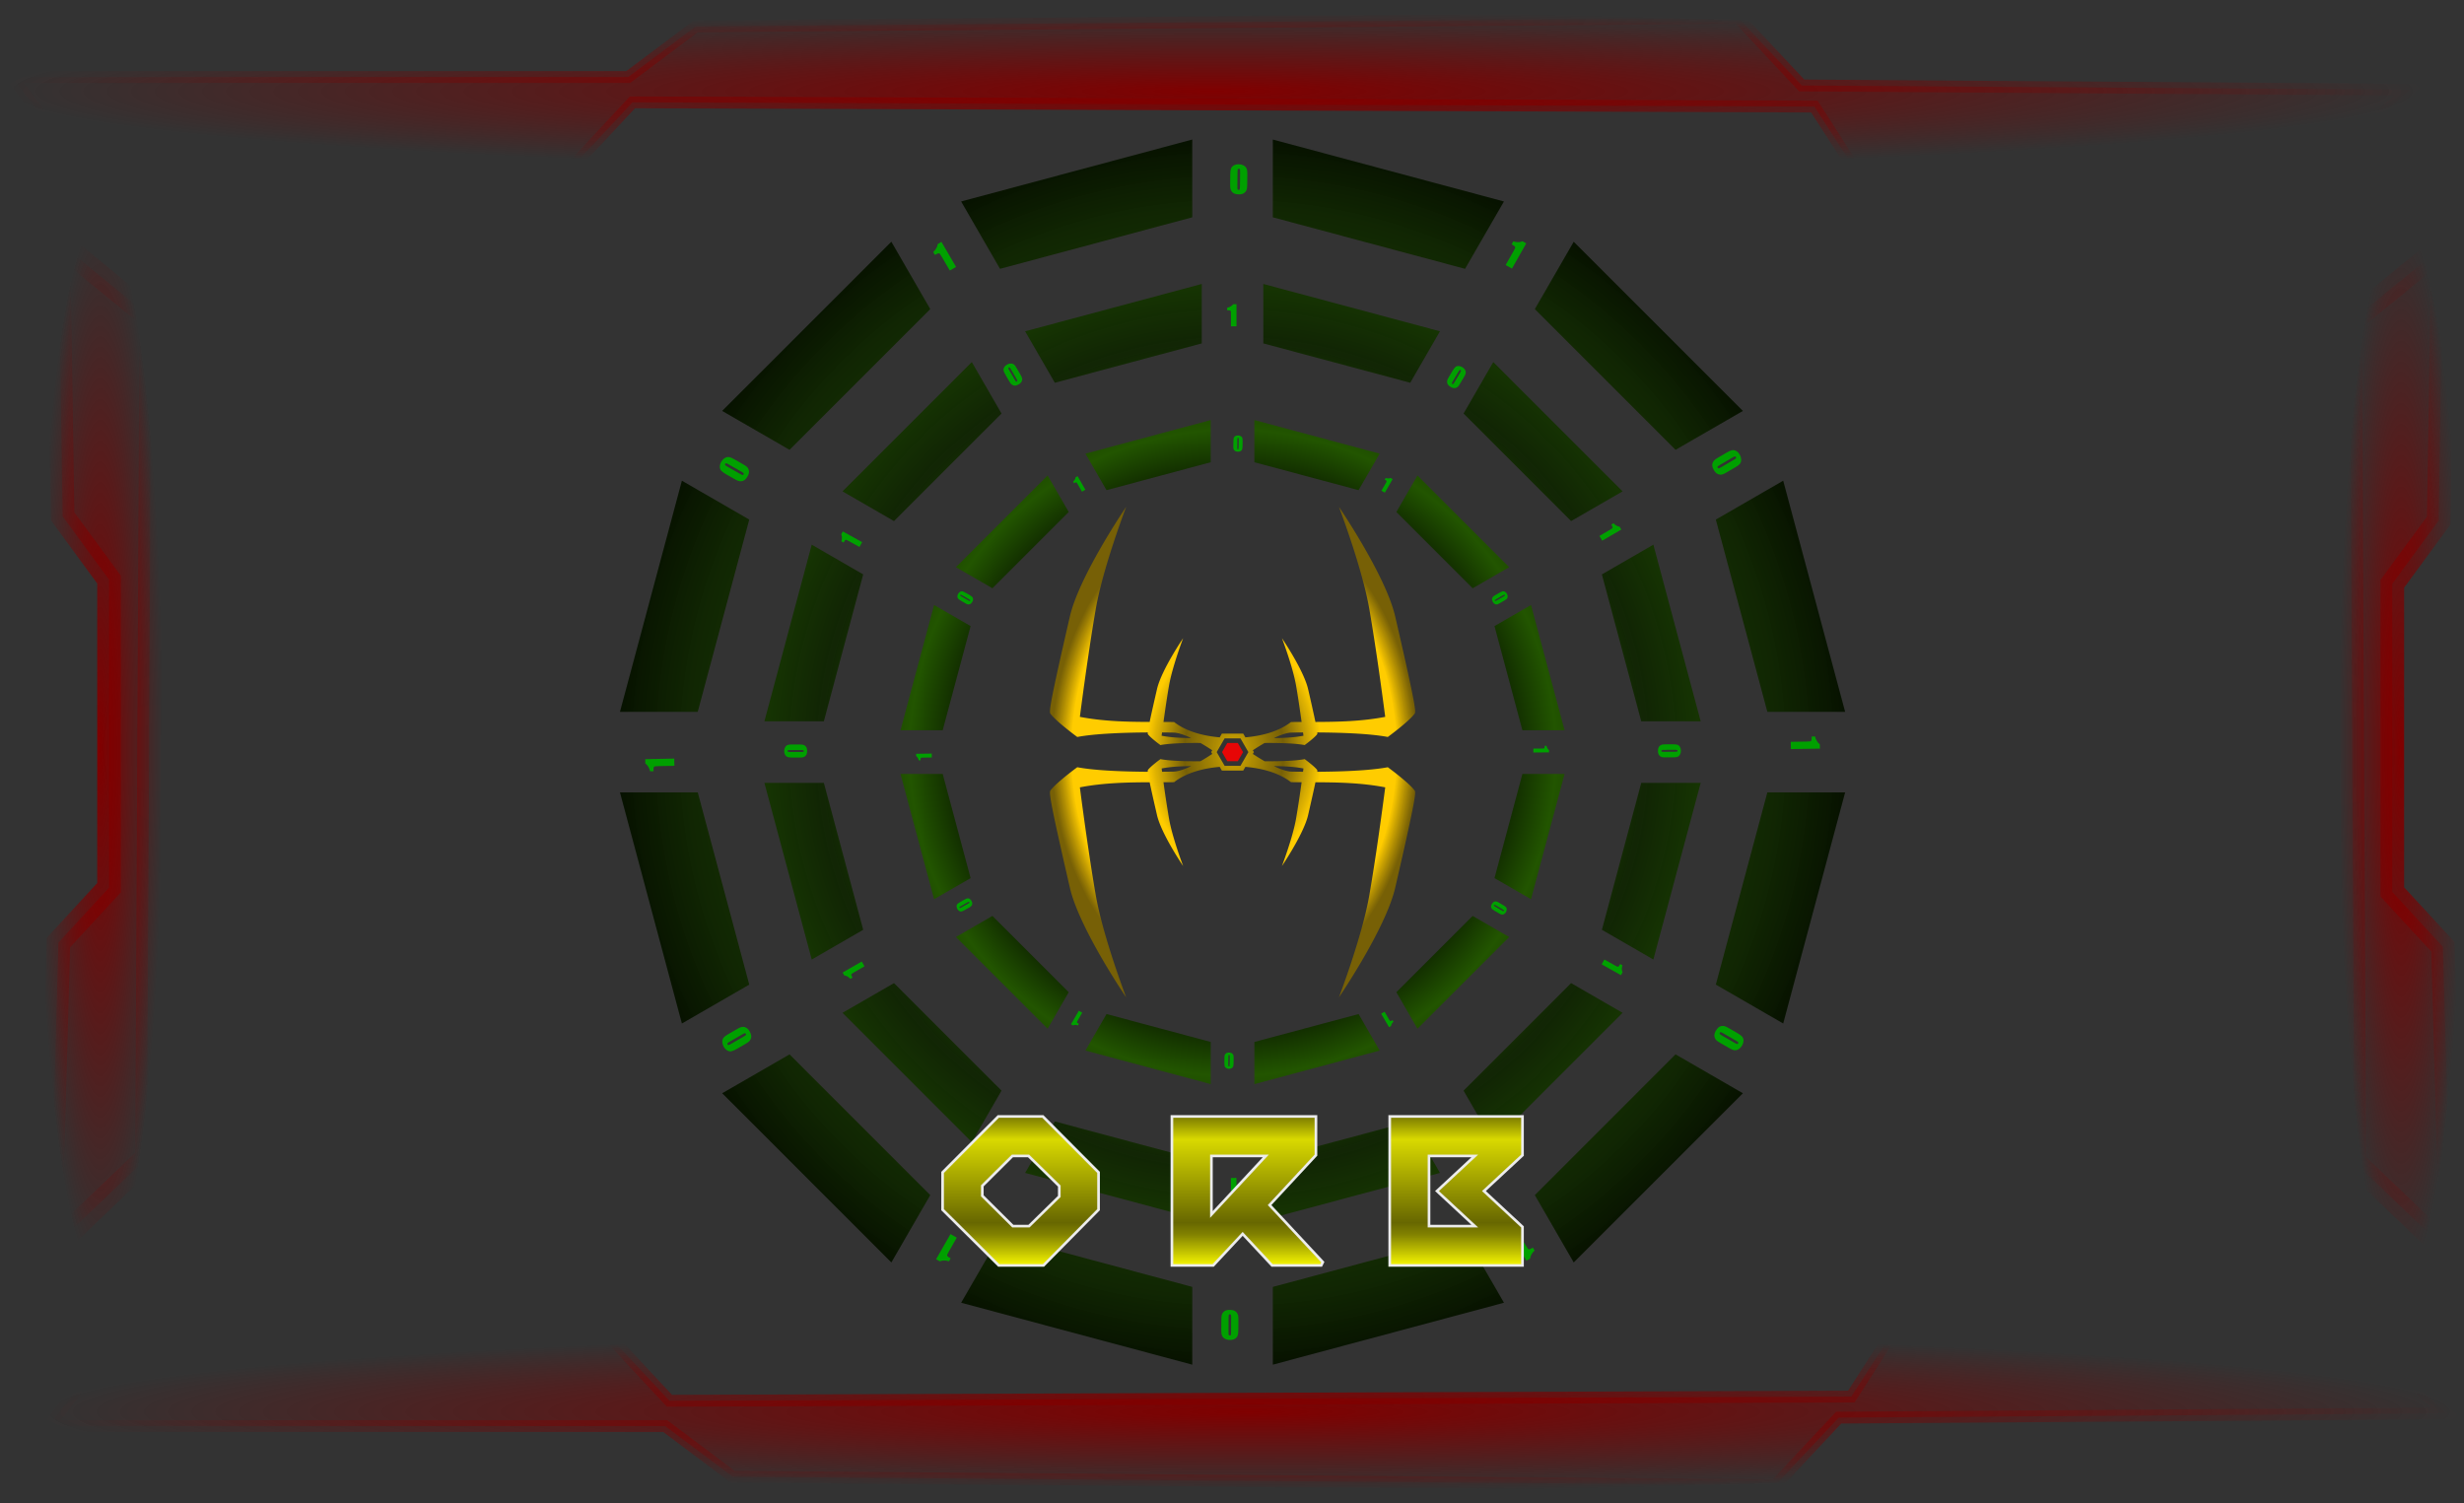<svg xmlns="http://www.w3.org/2000/svg" xmlns:xlink="http://www.w3.org/1999/xlink" id="svg1102" viewBox="0 0 256.957 156.756" height="100%" width="100%">
  <rect x="0" y="0" width="256.957" height="156.756" fill="#333333" stroke="none"/>
  <defs id="defs1096">
    <radialGradient gradientUnits="userSpaceOnUse" gradientTransform="matrix(1 0 0 8.449 -281.63 -2304.404)" r="6.557" fy="273.896" fx="-74.223" cy="273.896" cx="-74.223" id="radialGradient1128" xlink:href="#linearGradient1126"/>
    <linearGradient id="linearGradient1126">
      <stop id="stop1122" offset="0" stop-color="maroon"/>
      <stop id="stop1124" offset="1" stop-color="maroon" stop-opacity="0"/>
    </linearGradient>
    <radialGradient gradientUnits="userSpaceOnUse" gradientTransform="matrix(1 0 0 8.449 -281.63 -2304.404)" r="6.557" fy="273.896" fx="-74.223" cy="273.896" cx="-74.223" id="radialGradient1120" xlink:href="#linearGradient1126"/>
    <radialGradient gradientUnits="userSpaceOnUse" gradientTransform="matrix(1 0 0 8.449 -281.63 -2307.684)" r="6.557" fy="274.336" fx="165.728" cy="274.336" cx="165.728" id="radialGradient1136" xlink:href="#linearGradient1126"/>
    <radialGradient gradientUnits="userSpaceOnUse" gradientTransform="matrix(1 0 0 8.449 -281.63 -2307.684)" r="6.557" fy="274.336" fx="165.728" cy="274.336" cx="165.728" id="radialGradient1144" xlink:href="#linearGradient1126"/>
    <radialGradient gradientUnits="userSpaceOnUse" gradientTransform="matrix(1 0 0 .066 -281.63 56.356)" r="126.441" fy="343.081" fx="45.623" cy="343.081" cx="45.623" id="radialGradient1160" xlink:href="#linearGradient1126"/>
    <radialGradient gradientUnits="userSpaceOnUse" gradientTransform="matrix(1 0 0 .066 -281.63 56.356)" r="126.441" fy="343.081" fx="45.623" cy="343.081" cx="45.623" id="radialGradient1152" xlink:href="#linearGradient1126"/>
    <radialGradient r="126.441" fy="343.081" fx="45.623" cy="343.081" cx="45.623" gradientTransform="matrix(1 0 0 -.066 -285.485 -36.088)" gradientUnits="userSpaceOnUse" id="radialGradient3424" xlink:href="#linearGradient1126"/>
    <radialGradient r="126.441" fy="343.081" fx="45.623" cy="343.081" cx="45.623" gradientTransform="matrix(1 0 0 -.066 -285.485 -36.088)" gradientUnits="userSpaceOnUse" id="radialGradient3426" xlink:href="#linearGradient1126"/>
    <radialGradient r="445.537" fy="490.586" fx="110.361" cy="490.586" cx="110.361" gradientTransform="matrix(.212 0 0 .212 -544.93 -623.841)" gradientUnits="userSpaceOnUse" id="radialGradient1660" xlink:href="#linearGradient1995"/>
    <linearGradient id="linearGradient1995">
      <stop offset="0" id="stop1981" stop-color="#782121"/>
      <stop id="stop1983" offset=".459" stop-color="#112b00"/>
      <stop id="stop1985" offset=".527" stop-color="#250"/>
      <stop id="stop1987" offset=".672" stop-color="#0e2400" stop-opacity=".909"/>
      <stop id="stop1989" offset=".763" stop-color="#143400" stop-opacity=".949"/>
      <stop id="stop1991" offset=".898" stop-color="#0e2400" stop-opacity=".949"/>
      <stop offset="1" id="stop1993" stop-color="#071200"/>
    </linearGradient>
    <radialGradient r="35.132" fy="129.801" fx="-482.889" cy="129.801" cx="-482.889" gradientTransform="matrix(.8 0 0 1.076 -135.014 -659.542)" gradientUnits="userSpaceOnUse" id="radialGradient1662" xlink:href="#linearGradient1597"/>
    <linearGradient id="linearGradient1597">
      <stop id="stop1593" offset="0" stop-color="#d4aa00"/>
      <stop offset=".273" id="stop1605" stop-color="#806600" stop-opacity=".882"/>
      <stop offset=".481" id="stop1603" stop-color="#fc0"/>
      <stop offset=".89" id="stop1601" stop-color="#fc0"/>
      <stop id="stop1595" offset="1" stop-color="#806600" stop-opacity=".884"/>
    </linearGradient>
    <linearGradient y2="-1662.153" x2="-1991.783" y1="-1754.076" x1="-1991.783" gradientTransform="scale(.265)" gradientUnits="userSpaceOnUse" id="linearGradient2689" xlink:href="#linearGradient1857"/>
    <linearGradient id="linearGradient1857">
      <stop id="stop1853" offset="0" stop-color="#5f5f00"/>
      <stop offset=".188" id="stop1865" stop-color="#d9d900"/>
      <stop offset=".714" id="stop1861" stop-color="#676700"/>
      <stop id="stop1863" offset=".789" stop-color="#828200"/>
      <stop id="stop1855" offset="1" stop-color="#ff0"/>
    </linearGradient>
    <linearGradient y2="-1662.153" x2="-1991.783" y1="-1754.076" x1="-1991.783" gradientTransform="scale(.265)" gradientUnits="userSpaceOnUse" id="linearGradient1067" xlink:href="#linearGradient1857"/>
  </defs>
  <g transform="translate(170.345 -41.447)" id="layer1">
    <g id="PROJECT_ORB_GAME_LIST_BLOCK">
      <path id="rect1962" fill="none" stroke-width="1.152" stroke-linecap="round" stroke-linejoin="round" d="M-168.812 41.447H85.079v156.756h-253.891z"/>
      <g id="g1991" transform="translate(-.289 -.282)">
        <g transform="translate(196.247 109.973)" id="g3448">
          <path d="M-360.216-43.017l9.685 7.924-.44 87.6-10.125 9.685.88-32.135 5.282-5.723V-7.8l-4.842-6.603z" id="path67113" fill="url(#radialGradient1128)" stroke="url(#radialGradient1120)" stroke-width="2.465"/>
          <path id="path67115" d="M-111.54-42.577l-9.684 7.924.44 87.6 10.125 9.685-.88-32.135-5.283-5.722V-7.36l4.842-6.603z" fill="url(#radialGradient1136)" stroke="url(#radialGradient1144)" stroke-width="2.465"/>
          <path d="M-354.16 71.234l-7.043 9.245h64.27l7.043 5.282 108.73.88 6.604-7.043 63.389-.44-8.364-7.483-49.743-.44-3.962 6.162-123.257.44-6.163-6.603z" id="path67748" fill="url(#radialGradient1160)" stroke="url(#radialGradient1152)" stroke-width="1.233"/>
          <path id="path3422" d="M-358.015-50.967l-7.043-9.244h64.27l7.043-5.283 108.73-.88 6.603 7.043 63.39.44-8.364 7.484-49.743.44-3.962-6.163-123.257-.44-6.163 6.603z" fill="url(#radialGradient3424)" stroke="url(#radialGradient3426)" stroke-width="1.233"/>
        </g>
        <g transform="matrix(.677 0 0 .677 311.573 472.162)" id="g2859">
          <path d="M-527.761-614.3l-35.603 9.54 5.99 10.375 29.613-7.934zm12.409 0v11.98l29.613 7.935 5.99-10.375zm-58.759 15.744l-26.063 26.063 10.376 5.991 21.678-21.678zm105.109 0l-5.99 10.376 21.677 21.678 10.376-5.99zm-57.296 6.506l-27.208 7.29 4.578 7.93 22.63-6.064zm9.483 0v9.156l22.63 6.063 4.578-7.929zm-44.904 12.032l-19.917 19.917 7.929 4.578 16.566-16.566zm80.325 0l-4.578 7.929 16.566 16.566 7.93-4.578zm-43.526 8.934l-19.297 5.171 3.247 5.624 16.05-4.301zm6.726 0v6.494l16.05 4.3 3.248-5.623zm-31.848 8.534l-14.126 14.127 5.624 3.246 11.75-11.75zm56.97 0l-3.246 5.624 11.75 11.75 5.623-3.247zm-113.306.804l-9.54 35.603h11.98l7.935-29.612zm169.644 0l-10.376 5.99 7.935 29.613h11.98zm-149.644 9.858l-7.29 27.208h9.156l6.063-22.63zm129.643 0l-7.93 4.578 6.064 22.63h9.156zm-110.796 9.29l-5.171 19.297h6.494l4.3-16.05zm91.949 0l-5.624 3.246 4.301 16.05h6.494zm-97.12 26.023l5.17 19.297 5.625-3.247-4.3-16.05zm95.797 0l-4.3 16.05 5.623 3.247 5.17-19.297zm-116.763 1.378l7.29 27.209 7.929-4.579-6.063-22.63zm135.067 0l-6.063 22.63 7.929 4.579 7.29-27.209zm-157.318 1.463l9.54 35.603 10.376-5.99-7.934-29.613zm176.744 0l-7.935 29.613 10.376 5.99 9.54-35.603zm-119.37 19.034l-5.623 3.247 14.126 14.126 3.247-5.624zm73.976 0l-11.75 11.75 3.247 5.623 14.127-14.126zm-89.138 10.346l-7.93 4.578 19.918 19.918 4.578-7.93zm104.3 0l-16.565 16.566 4.578 7.93 19.917-19.918zm-71.563 4.767l-3.247 5.623 19.297 5.171v-6.494zm38.827 0l-16.05 4.3v6.494l19.297-5.17zm-87.655 6.212l-10.376 5.99 26.063 26.064 5.99-10.375zm136.483 0l-21.678 21.679 5.99 10.375 26.064-26.063zm-95.613 10.329l-4.578 7.929 27.208 7.29v-9.155zm54.743 0l-22.63 6.064v9.155l27.208-7.29zm-63.189 17.554l-5.99 10.376 35.603 9.54v-11.981zm71.635 0l-29.613 7.935v11.98l35.603-9.54z" id="path1568" fill="url(#radialGradient1660)" stroke-width="2.118"/>
          <path id="path1570" style="line-height:1.25;-inkscape-font-specification:'Impact, Condensed';font-variant-ligatures:normal;font-variant-caps:normal;font-variant-numeric:normal;font-feature-settings:normal;text-align:start" d="M-519.28-608.879l-.015 1.49q-.01.507-.063.738-.058.231-.233.43-.176.2-.423.286-.246.085-.55.082-.4-.004-.663-.098-.264-.096-.419-.294-.155-.197-.219-.413-.064-.219-.059-.69l.016-1.558q.01-.615.115-.92.11-.305.427-.487.319-.18.768-.176.367.004.655.136.288.13.43.317.141.186.189.418.05.232.045.74zm-1.11-.386q0-.356-.03-.445-.032-.09-.16-.092-.123-.001-.166.095-.04.093-.043.438l-.023 2.178q0 .389.031.47.038.08.162.08.124.002.164-.091.04-.093.043-.422z" font-weight="400" font-stretch="condensed" font-size="7.056" font-family="Impact" letter-spacing="0" word-spacing="0" fill="#00a000" stroke-width=".212"/>
          <path id="path1572" style="line-height:1.25;-inkscape-font-specification:'Impact, Condensed';font-variant-ligatures:normal;font-variant-caps:normal;font-variant-numeric:normal;font-feature-settings:normal;text-align:start" d="M-476.316-598.305l-2.2 3.885-.97-.549 1.18-2.083q.255-.451.285-.554.03-.104-.043-.205-.069-.103-.405-.293l-.096-.054.257-.454q.789.247 1.42-.017z" font-weight="400" font-stretch="condensed" font-size="7.056" font-family="Impact" letter-spacing="0" word-spacing="0" fill="#00a000" stroke-width=".212"/>
          <path id="path1574" style="line-height:1.25;-inkscape-font-specification:'Impact, Condensed';font-variant-ligatures:normal;font-variant-caps:normal;font-variant-numeric:normal;font-feature-settings:normal;text-align:start" d="M-444.133-563.8l-1.284.755q-.438.257-.665.327-.228.07-.49.022-.261-.048-.462-.215-.2-.167-.354-.429-.202-.344-.258-.619-.053-.276.036-.51.09-.235.242-.4.154-.168.56-.407l1.344-.79q.53-.31.847-.375.319-.063.637.115.32.18.548.567.186.317.22.632.037.314-.049.531-.087.217-.26.377-.174.163-.612.42zm-.24-1.15q.306-.18.364-.255.062-.075 0-.184-.063-.107-.167-.094-.1.014-.398.188l-1.878 1.104q-.336.197-.386.268-.05.074.013.181t.163.093q.1-.014.383-.18z" font-weight="400" font-stretch="condensed" font-size="7.056" font-family="Impact" letter-spacing="0" word-spacing="0" fill="#00a000" stroke-width=".212"/>
          <path id="path1576" style="line-height:1.25;-inkscape-font-specification:'Impact, Condensed';font-variant-ligatures:normal;font-variant-caps:normal;font-variant-numeric:normal;font-feature-settings:normal;text-align:start" d="M-431.084-520.476l-4.464.067-.017-1.114 2.393-.036q.518-.008.623-.034.104-.027.155-.14.053-.112.048-.498v-.11l.521-.008q.186.805.733 1.216z" font-weight="400" font-stretch="condensed" font-size="7.056" font-family="Impact" letter-spacing="0" word-spacing="0" fill="#00a000" stroke-width=".212"/>
          <path id="path1578" style="line-height:1.25;-inkscape-font-specification:'Impact, Condensed';font-variant-ligatures:normal;font-variant-caps:normal;font-variant-numeric:normal;font-feature-settings:normal;text-align:start" d="M-445.12-474.384l-1.29-.745q-.44-.253-.613-.417-.173-.164-.26-.415-.087-.25-.041-.507.046-.257.198-.52.2-.346.411-.53.214-.182.462-.22.248-.039.467.012.222.051.63.287l1.35.78q.532.307.745.55.211.247.214.611 0 .367-.223.757-.184.317-.44.503-.255.188-.487.22-.232.031-.457-.042-.227-.07-.666-.324zm.881-.777q.308.178.403.19.095.018.159-.092.062-.108-.001-.192-.062-.08-.36-.253l-1.887-1.089q-.337-.194-.424-.203-.09-.007-.151.1-.062.108 0 .188t.346.245z" font-weight="400" font-stretch="condensed" font-size="7.056" font-family="Impact" letter-spacing="0" word-spacing="0" fill="#00a000" stroke-width=".212"/>
          <path id="path1580" style="line-height:1.25;-inkscape-font-specification:'Impact, Condensed';font-variant-ligatures:normal;font-variant-caps:normal;font-variant-numeric:normal;font-feature-settings:normal;text-align:start" d="M-476.287-441.587l-2.273-3.843.959-.567 1.218 2.06q.264.447.339.524.075.078.199.065.123-.009.455-.205l.095-.056.265.449q-.607.56-.692 1.239z" font-weight="400" font-stretch="condensed" font-size="7.056" font-family="Impact" letter-spacing="0" word-spacing="0" fill="#00a000" stroke-width=".212"/>
          <path id="path1582" style="line-height:1.25;-inkscape-font-specification:'Impact, Condensed';font-variant-ligatures:normal;font-variant-caps:normal;font-variant-numeric:normal;font-feature-settings:normal;text-align:start" d="M-523.292-430.986l.01-1.49q0-.507.058-.738.056-.232.23-.432.175-.2.421-.288.246-.087.55-.085.4.002.664.094.264.095.42.291.156.197.222.412.065.218.063.69l-.01 1.558q0 .615-.11.92-.108.306-.423.49-.318.183-.768.18-.367-.001-.656-.132-.289-.128-.431-.314-.143-.185-.191-.417-.051-.232-.05-.74zm1.112.38q0 .356.034.444.033.091.16.092.124 0 .166-.096.039-.093.04-.438l.01-2.179q0-.389-.033-.469-.038-.08-.163-.08-.124-.001-.163.092-.039.094-.04.422z" font-weight="400" font-stretch="condensed" font-size="7.056" font-family="Impact" letter-spacing="0" word-spacing="0" fill="#00a000" stroke-width=".212"/>
          <path id="path1584" style="line-height:1.25;-inkscape-font-specification:'Impact, Condensed';font-variant-ligatures:normal;font-variant-caps:normal;font-variant-numeric:normal;font-feature-settings:normal;text-align:start" d="M-567.223-441.82l2.22-3.873.967.555-1.19 2.076q-.258.45-.289.553-.03.103.041.205.068.103.403.295l.096.055-.259.452q-.787-.251-1.42.01z" font-weight="400" font-stretch="condensed" font-size="7.056" font-family="Impact" letter-spacing="0" word-spacing="0" fill="#00a000" stroke-width=".212"/>
          <path id="path1588" style="line-height:1.25;-inkscape-font-specification:'Impact, Condensed';font-variant-ligatures:normal;font-variant-caps:normal;font-variant-numeric:normal;font-feature-settings:normal;text-align:start" d="M-612.024-518.85l4.464-.093.024 1.114-2.394.05q-.518.01-.622.038-.104.027-.154.141-.053.111-.045.497v.11l-.522.011q-.19-.804-.74-1.211z" font-weight="400" font-stretch="condensed" font-size="7.056" font-family="Impact" letter-spacing="0" word-spacing="0" fill="#00a000" stroke-width=".212"/>
          <path id="path1590" style="line-height:1.25;-inkscape-font-specification:'Impact, Condensed';font-variant-ligatures:normal;font-variant-caps:normal;font-variant-numeric:normal;font-feature-settings:normal;text-align:start" d="M-598.27-565.026l1.295.737q.44.25.615.413.174.163.263.413.089.251.044.508t-.195.52q-.198.348-.408.533-.213.184-.46.223-.248.04-.468-.009-.222-.05-.632-.283l-1.354-.771q-.534-.304-.749-.547-.212-.245-.217-.61 0-.366.218-.757.182-.319.438-.506.253-.19.485-.222.231-.034.457.038.227.07.668.32zm-.877.783q-.309-.176-.403-.189-.095-.016-.158.094-.061.108 0 .192.062.08.362.25l1.893 1.078q.338.192.425.2.089.007.15-.101.06-.108 0-.188-.062-.08-.348-.242z" font-weight="400" font-stretch="condensed" font-size="7.056" font-family="Impact" letter-spacing="0" word-spacing="0" fill="#00a000" stroke-width=".212"/>
          <path id="path1592" style="line-height:1.25;-inkscape-font-specification:'Impact, Condensed';font-variant-ligatures:normal;font-variant-caps:normal;font-variant-numeric:normal;font-feature-settings:normal;text-align:start" d="M-566.399-598.536l2.252 3.856-.962.562-1.207-2.067q-.262-.448-.336-.526-.074-.078-.198-.066-.123.008-.457.203l-.095.055-.263-.45q.61-.557.7-1.236z" font-weight="400" font-stretch="condensed" font-size="7.056" font-family="Impact" letter-spacing="0" word-spacing="0" fill="#00a000" stroke-width=".212"/>
          <path d="M-485.928-577.675l-.582.976q-.198.332-.325.462-.126.13-.319.194-.192.064-.387.026-.196-.038-.394-.156-.262-.157-.4-.32-.137-.165-.163-.354-.027-.19.014-.357.042-.168.226-.477l.608-1.02q.24-.403.429-.563.19-.158.468-.156.28.003.574.178.24.143.38.341.14.197.161.374.022.177-.036.348-.056.172-.254.504zm-.583-.68q.139-.234.15-.305.014-.073-.07-.122-.08-.049-.145-.001-.062.046-.197.272l-.851 1.426q-.152.255-.16.322-.01.067.075.115.081.049.143.002.062-.046.19-.26z" style="line-height:1.25;-inkscape-font-specification:'Impact, Condensed';font-variant-ligatures:normal;font-variant-caps:normal;font-variant-numeric:normal;font-feature-settings:normal;text-align:start" id="path1594" font-weight="400" font-stretch="condensed" font-size="7.056" font-family="Impact" letter-spacing="0" word-spacing="0" fill="#00a000" stroke-width=".162"/>
          <path d="M-461.673-554.223l-2.94 1.717-.428-.734 1.576-.92q.341-.2.4-.256.06-.057.052-.151-.01-.094-.155-.348l-.043-.073.344-.2q.425.465.942.533z" style="line-height:1.25;-inkscape-font-specification:'Impact, Condensed';font-variant-ligatures:normal;font-variant-caps:normal;font-variant-numeric:normal;font-feature-settings:normal;text-align:start" id="path1596" font-weight="400" font-stretch="condensed" font-size="7.056" font-family="Impact" letter-spacing="0" word-spacing="0" fill="#00a000" stroke-width=".162"/>
          <path d="M-453.704-519.134l-1.135.004q-.387.002-.564-.04-.177-.042-.331-.174-.154-.132-.222-.318-.068-.187-.07-.419 0-.305.069-.507.07-.202.22-.322.148-.12.312-.172.166-.05.526-.052l1.188-.005q.469-.002.703.077.233.081.375.32.142.242.143.584.001.28-.097.501-.096.222-.236.331-.14.11-.317.149-.177.04-.564.042zm.283-.851q.271-.001.338-.029.07-.025.07-.122-.001-.095-.075-.126-.072-.03-.334-.028l-1.661.007q-.297 0-.358.029-.06.03-.06.124 0 .095.071.124.072.029.322.028z" style="line-height:1.25;-inkscape-font-specification:'Impact, Condensed';font-variant-ligatures:normal;font-variant-caps:normal;font-variant-numeric:normal;font-feature-settings:normal;text-align:start" id="path1598" font-weight="400" font-stretch="condensed" font-size="7.056" font-family="Impact" letter-spacing="0" word-spacing="0" fill="#00a000" stroke-width=".162"/>
          <path d="M-488.663-460.589l-.564-.986q-.192-.335-.243-.51-.051-.174-.013-.373.039-.199.167-.35.13-.152.33-.267.265-.151.475-.191.21-.038.388.032.179.07.304.187.126.12.305.431l.59 1.031q.233.407.28.65.045.243-.093.484-.14.243-.438.413-.242.14-.483.163-.24.026-.405-.042-.165-.068-.285-.203-.123-.133-.315-.469zm.88-.174q.135.236.192.28.056.048.14 0 .082-.047.073-.127-.01-.076-.14-.304l-.826-1.442q-.147-.257-.201-.297-.056-.038-.138.01-.082.046-.072.123.01.077.134.294z" style="line-height:1.25;-inkscape-font-specification:'Impact, Condensed';font-variant-ligatures:normal;font-variant-caps:normal;font-variant-numeric:normal;font-feature-settings:normal;text-align:start" id="path1602" font-weight="400" font-stretch="condensed" font-size="7.056" font-family="Impact" letter-spacing="0" word-spacing="0" fill="#00a000" stroke-width=".162"/>
          <path d="M-521.786-450.934l-.023-3.405.85-.006.012 1.825q0 .396.022.476.019.08.106.119.084.041.379.04l.084-.001v.397q-.616.137-.932.551z" style="line-height:1.25;-inkscape-font-specification:'Impact, Condensed';font-variant-ligatures:normal;font-variant-caps:normal;font-variant-numeric:normal;font-feature-settings:normal;text-align:start" id="path1604" font-weight="400" font-stretch="condensed" font-size="7.056" font-family="Impact" letter-spacing="0" word-spacing="0" fill="#00a000" stroke-width=".162"/>
          <path d="M-556.83-461.984l.577-.979q.196-.333.322-.464t.318-.196q.192-.065.387-.028.196.037.395.154.263.155.402.317.137.164.165.353.028.19-.012.357-.041.168-.223.478l-.603 1.024q-.237.405-.425.565-.189.16-.467.16-.28-.001-.575-.175-.241-.142-.381-.34-.142-.195-.164-.372-.023-.176.034-.348.055-.172.25-.506zm.588.677q-.137.234-.148.306-.014.073.07.122.082.048.146 0 .062-.046.195-.273l.843-1.432q.15-.255.157-.322.01-.067-.076-.115-.082-.048-.143-.001-.062.046-.189.262z" style="line-height:1.25;-inkscape-font-specification:'Impact, Condensed';font-variant-ligatures:normal;font-variant-caps:normal;font-variant-numeric:normal;font-feature-settings:normal;text-align:start" id="path1606" font-weight="400" font-stretch="condensed" font-size="7.056" font-family="Impact" letter-spacing="0" word-spacing="0" fill="#00a000" stroke-width=".162"/>
          <path d="M-589.401-521.11l1.136.002q.386.001.563.043.177.043.33.175.153.133.22.32.067.188.067.419 0 .305-.07.507-.072.201-.221.321-.15.12-.314.17-.166.05-.526.05l-1.188-.002q-.469-.001-.702-.081-.233-.083-.374-.323-.14-.242-.14-.585 0-.28.1-.5.097-.22.238-.33.142-.109.318-.146.177-.04.564-.04zm-.287.85q-.272 0-.34.026-.068.025-.07.122 0 .095.074.126.072.03.334.03l1.662.003q.296.001.357-.026.061-.03.061-.124 0-.095-.07-.124-.073-.03-.323-.03z" style="line-height:1.25;-inkscape-font-specification:'Impact, Condensed';font-variant-ligatures:normal;font-variant-caps:normal;font-variant-numeric:normal;font-feature-settings:normal;text-align:start" id="path1610" font-weight="400" font-stretch="condensed" font-size="7.056" font-family="Impact" letter-spacing="0" word-spacing="0" fill="#00a000" stroke-width=".162"/>
          <path d="M-581.59-553.931l2.977 1.65-.412.743-1.596-.885q-.346-.192-.425-.214-.08-.022-.156.034-.078.053-.22.311l-.041.074-.348-.193q.183-.603-.023-1.083z" style="line-height:1.25;-inkscape-font-specification:'Impact, Condensed';font-variant-ligatures:normal;font-variant-caps:normal;font-variant-numeric:normal;font-feature-settings:normal;text-align:start" id="path1612" font-weight="400" font-stretch="condensed" font-size="7.056" font-family="Impact" letter-spacing="0" word-spacing="0" fill="#00a000" stroke-width=".162"/>
          <path d="M-554.809-579.084l.57.982q.195.334.247.508.052.174.015.374-.037.199-.166.351-.128.152-.328.268-.263.153-.473.195-.21.04-.389-.03-.179-.069-.305-.185-.127-.118-.307-.43l-.597-1.027q-.235-.406-.283-.648-.046-.243.09-.485.138-.243.435-.415.241-.14.482-.166.24-.027.405.04.165.067.287.2.123.133.317.468zm-.878.179q-.136-.235-.194-.28-.057-.047-.14.002-.082.047-.072.127.01.076.142.304l.835 1.437q.148.256.203.295.056.038.138-.01.082-.047.07-.124-.01-.077-.135-.293z" style="line-height:1.25;-inkscape-font-specification:'Impact, Condensed';font-variant-ligatures:normal;font-variant-caps:normal;font-variant-numeric:normal;font-feature-settings:normal;text-align:start" id="path1614" font-weight="400" font-stretch="condensed" font-size="7.056" font-family="Impact" letter-spacing="0" word-spacing="0" fill="#00a000" stroke-width=".162"/>
          <path d="M-520.949-588.938v3.404l-.85.001v-1.825q0-.395-.02-.475-.018-.08-.104-.12-.084-.042-.38-.041h-.083v-.398q.615-.133.934-.546z" style="line-height:1.25;-inkscape-font-specification:'Impact, Condensed';font-variant-ligatures:normal;font-variant-caps:normal;font-variant-numeric:normal;font-feature-settings:normal;text-align:start" id="path1616" font-weight="400" font-stretch="condensed" font-size="7.056" font-family="Impact" letter-spacing="0" word-spacing="0" fill="#00a000" stroke-width=".162"/>
          <path id="path1618" style="line-height:1.25;-inkscape-font-specification:'Impact, Condensed';font-variant-ligatures:normal;font-variant-caps:normal;font-variant-numeric:normal;font-feature-settings:normal;text-align:start" d="M-520.005-567.843l-.014.802q-.01.274-.037.398-.032.124-.127.231-.095.107-.229.152-.133.046-.296.043-.215-.004-.357-.055-.142-.053-.225-.16-.083-.107-.116-.224-.034-.118-.03-.372l.015-.84q.01-.33.065-.494.06-.164.232-.26.172-.097.414-.093.198.004.353.076.154.07.23.172.076.1.1.226.026.125.02.398zm-.596-.212q0-.192-.015-.24-.017-.049-.085-.05-.067-.001-.09.05-.022.05-.025.236l-.02 1.174q0 .21.015.253.02.043.087.044.067.001.088-.049.022-.05.025-.227z" font-weight="400" font-stretch="condensed" font-size="7.056" font-family="Impact" letter-spacing="0" word-spacing="0" fill="#00a000" stroke-width=".114"/>
          <path id="path1620" style="line-height:1.25;-inkscape-font-specification:'Impact, Condensed';font-variant-ligatures:normal;font-variant-caps:normal;font-variant-numeric:normal;font-feature-settings:normal;text-align:start" d="M-496.898-561.99l-1.2 2.085-.52-.3.643-1.117q.14-.243.156-.298.017-.056-.022-.11-.037-.056-.217-.16l-.052-.03.14-.243q.424.136.765-.004z" font-weight="400" font-stretch="condensed" font-size="7.056" font-family="Impact" letter-spacing="0" word-spacing="0" fill="#00a000" stroke-width=".114"/>
          <path id="path1622" style="line-height:1.25;-inkscape-font-specification:'Impact, Condensed';font-variant-ligatures:normal;font-variant-caps:normal;font-variant-numeric:normal;font-feature-settings:normal;text-align:start" d="M-479.686-543.284l-.694.402q-.237.136-.36.173-.123.037-.264.01-.14-.026-.248-.117-.107-.09-.189-.232-.108-.187-.137-.335-.028-.149.021-.275.05-.126.132-.215.084-.09.304-.216l.726-.42q.287-.167.458-.2.172-.033.343.064.171.098.293.308.099.171.116.341.02.17-.028.286-.048.117-.142.202-.094.087-.33.224zm-.125-.62q.166-.097.197-.137.034-.04 0-.1-.035-.057-.09-.05-.055.007-.216.1l-1.016.587q-.181.105-.209.143-.027.04.01.098.034.058.088.05.054-.007.207-.095z" font-weight="400" font-stretch="condensed" font-size="7.056" font-family="Impact" letter-spacing="0" word-spacing="0" fill="#00a000" stroke-width=".114"/>
          <path id="path1624" style="line-height:1.25;-inkscape-font-specification:'Impact, Condensed';font-variant-ligatures:normal;font-variant-caps:normal;font-variant-numeric:normal;font-feature-settings:normal;text-align:start" d="M-472.814-519.898l-2.405.02v-.6l1.29-.01q.279-.003.335-.017.056-.013.084-.075.03-.06.027-.267v-.06l.28-.002q.098.435.39.658z" font-weight="400" font-stretch="condensed" font-size="7.056" font-family="Impact" letter-spacing="0" word-spacing="0" fill="#00a000" stroke-width=".114"/>
          <path id="path1626" style="line-height:1.25;-inkscape-font-specification:'Impact, Condensed';font-variant-ligatures:normal;font-variant-caps:normal;font-variant-numeric:normal;font-feature-settings:normal;text-align:start" d="M-480.543-495.118l-.692-.405q-.236-.139-.328-.227-.093-.09-.14-.225-.045-.135-.02-.274.027-.138.11-.279.108-.185.223-.284.115-.097.25-.117.133-.02.251.008.12.029.339.157l.724.425q.285.168.4.3.112.133.112.33t-.123.406q-.1.17-.239.27-.138.1-.263.116t-.246-.024q-.122-.038-.358-.177zm.478-.415q.165.097.216.104.051.01.086-.05.034-.057 0-.102-.033-.044-.193-.138l-1.012-.594q-.181-.106-.228-.11-.048-.005-.082.053-.034.058 0 .101.032.044.185.133z" font-weight="400" font-stretch="condensed" font-size="7.056" font-family="Impact" letter-spacing="0" word-spacing="0" fill="#00a000" stroke-width=".114"/>
          <path id="path1634" style="line-height:1.25;-inkscape-font-specification:'Impact, Condensed';font-variant-ligatures:normal;font-variant-caps:normal;font-variant-numeric:normal;font-feature-settings:normal;text-align:start" d="M-563.551-496.818l.696-.397q.238-.136.36-.172.124-.036.264-.01.141.028.248.12.107.09.188.233.107.187.135.335.027.149-.023.275-.05.126-.133.214-.084.09-.305.215l-.729.416q-.287.165-.459.198-.171.03-.342-.067-.171-.099-.291-.309-.098-.172-.115-.342-.018-.169.03-.285.048-.117.143-.202.094-.086.332-.222zm.122.622q-.167.095-.198.135-.034.04 0 .1.033.057.089.05.054-.006.215-.098l1.02-.582q.181-.104.21-.142.026-.04-.01-.098-.034-.058-.088-.05-.054.006-.208.094z" font-weight="400" font-stretch="condensed" font-size="7.056" font-family="Impact" letter-spacing="0" word-spacing="0" fill="#00a000" stroke-width=".114"/>
          <path id="path1636" style="line-height:1.25;-inkscape-font-specification:'Impact, Condensed';font-variant-ligatures:normal;font-variant-caps:normal;font-variant-numeric:normal;font-feature-settings:normal;text-align:start" d="M-570.296-519.679l2.405-.034.01.6-1.29.018q-.279.004-.335.018-.056.015-.084.076-.03.06-.026.268v.06l-.28.003q-.1-.434-.394-.655z" font-weight="400" font-stretch="condensed" font-size="7.056" font-family="Impact" letter-spacing="0" word-spacing="0" fill="#00a000" stroke-width=".114"/>
          <path id="path1638" style="line-height:1.25;-inkscape-font-specification:'Impact, Condensed';font-variant-ligatures:normal;font-variant-caps:normal;font-variant-numeric:normal;font-feature-settings:normal;text-align:start" d="M-562.718-544.506l.694.402q.237.137.33.225.093.088.14.224.047.135.022.273t-.107.28q-.108.186-.221.285-.116.099-.25.12-.133.02-.251-.008-.12-.028-.34-.155l-.726-.42q-.287-.166-.401-.297-.114-.133-.116-.33 0-.197.12-.407.1-.171.238-.271.138-.101.263-.118.124-.017.246.022.122.038.359.175zm-.476.419q-.166-.096-.217-.103-.05-.01-.086.05-.034.058 0 .103.034.043.195.136l1.016.588q.181.105.228.11.048.004.081-.055.034-.058 0-.1-.033-.044-.186-.133z" font-weight="400" font-stretch="condensed" font-size="7.056" font-family="Impact" letter-spacing="0" word-spacing="0" fill="#00a000" stroke-width=".114"/>
          <path id="path1640" style="line-height:1.25;-inkscape-font-specification:'Impact, Condensed';font-variant-ligatures:normal;font-variant-caps:normal;font-variant-numeric:normal;font-feature-settings:normal;text-align:start" d="M-545.427-562.442l1.2 2.085-.521.3-.643-1.119q-.14-.242-.18-.284-.04-.042-.106-.036-.066.004-.246.107l-.051.03-.14-.244q.33-.298.381-.663z" font-weight="400" font-stretch="condensed" font-size="7.056" font-family="Impact" letter-spacing="0" word-spacing="0" fill="#00a000" stroke-width=".114"/>
          <path d="M-537.94-557.723s-7.227 10.6-8.675 16.896c-2.85 12.387-3.244 14.618-3.006 14.952.867 1.213 4.148 3.608 4.148 3.608 2.861-.546 7.524-.681 10.862-.701-.013.158 0 .239.02.273.403.563 1.927 1.675 1.927 1.675 1.707-.326 4.778-.337 6.164-.324.779.445 1.417.859 1.815 1.124l-.162.281.162.282c-.397.266-1.036.68-1.815 1.125-1.386.013-4.457 0-6.164-.325 0 0-1.524 1.113-1.927 1.676-.024.034-.033.115-.02.273-3.338-.02-8-.156-10.862-.701 0 0-3.281 2.395-4.148 3.607-.238.334.157 2.566 3.006 14.952 1.448 6.296 8.675 16.897 8.675 16.897s-3.57-9.333-4.689-15.753c-.958-5.5-1.923-12.603-2.446-16.603 3.645-.699 7.255-.772 10.752-.783.215 1.035.563 2.597 1.129 5.055.672 2.924 4.028 7.847 4.028 7.847s-1.658-4.334-2.177-7.316a170.057 170.057 0 0 1-.85-5.59c.548 0 1.095-.003 1.636-.01 1.933-1.497 4.55-2.141 7.023-2.359l.332.576h3.29l.213-.368.12-.208c2.473.218 5.09.862 7.022 2.359.542.006 1.088.008 1.637.01a170.06 170.06 0 0 1-.85 5.59c-.52 2.982-2.178 7.316-2.178 7.316s3.356-4.923 4.029-7.847c.565-2.458.914-4.02 1.129-5.055 3.497.01 7.107.084 10.752.783-.523 4-1.489 11.104-2.447 16.603-1.118 6.42-4.688 15.753-4.688 15.753s7.226-10.6 8.674-16.897c2.85-12.386 3.245-14.618 3.006-14.952-.866-1.212-4.148-3.607-4.148-3.607-2.86.545-7.523.68-10.862.701.013-.158 0-.24-.02-.273-.402-.563-1.926-1.676-1.926-1.676-1.708.326-4.779.338-6.165.325a31.35 31.35 0 0 1-1.815-1.124l.163-.283-.163-.281a31.325 31.325 0 0 1 1.815-1.124c1.386-.013 4.457-.001 6.165.324 0 0 1.524-1.112 1.926-1.675.024-.034.033-.115.02-.273 3.339.02 8.001.155 10.862.7 0 0 3.282-2.394 4.148-3.607.239-.334-.156-2.565-3.006-14.952-1.448-6.296-8.674-16.896-8.674-16.896s3.57 9.332 4.688 15.752c.958 5.5 1.924 12.604 2.447 16.604-3.645.698-7.255.772-10.752.782a270.122 270.122 0 0 0-1.13-5.054c-.672-2.924-4.028-7.847-4.028-7.847s1.658 4.334 2.178 7.315c.305 1.753.608 3.837.85 5.59-.549.001-1.095.003-1.637.01-1.932 1.497-4.55 2.141-7.022 2.359l-.332-.576h-3.29l-.333.576c-2.473-.218-5.09-.862-7.023-2.359-.541-.006-1.088-.009-1.636-.01.242-1.753.545-3.837.85-5.59.52-2.981 2.177-7.315 2.177-7.315s-3.356 4.923-4.028 7.847c-.565 2.457-.914 4.019-1.13 5.054-3.496-.01-7.106-.084-10.751-.782.523-4 1.488-11.104 2.446-16.604 1.118-6.42 4.689-15.752 4.689-15.752zm5.528 34.756c1.088.01 1.784.025 1.784.025.001 0 0 0 0 0 .75.022 1.727.382 2.69.843-1.483-.012-3.007-.067-4.545-.361l.067-.507zm21.71 0l.067.506c-1.537.295-3.061.35-4.545.362.964-.461 1.941-.82 2.69-.843 0 0 .697-.016 1.784-.025zm-12.075.914h2.441l1.22 2.115-1.22 2.114h-2.441l-1.221-2.114zm-5.157 4.276c-.964.46-1.941.82-2.69.843 0 0-.696.016-1.784.024l-.067-.506c1.538-.295 3.061-.35 4.545-.36zm12.755 0c1.483.011 3.007.066 4.545.36l-.067.507c-1.088-.009-1.784-.024-1.784-.024-.001 0 0 0 0 0-.75-.023-1.727-.382-2.69-.843z" id="path1642" fill="url(#radialGradient1662)" stroke-width="1.735"/>
          <path d="M-520.747-518.536h-1.62l-.808-1.402.809-1.402h1.619l.81 1.402z" id="path1644" fill="red" fill-opacity=".882" stroke-width="6.88"/>
          <path id="path1586" style="line-height:1.25;-inkscape-font-specification:'Impact, Condensed';font-variant-ligatures:normal;font-variant-caps:normal;font-variant-numeric:normal;font-feature-settings:normal;text-align:start" d="M-599.218-476.5l1.288-.747q.439-.254.667-.323.228-.068.49-.02.26.05.46.218.2.168.352.43.2.347.254.621.052.276-.039.51-.09.235-.243.4-.155.166-.563.403l-1.348.782q-.532.308-.85.371-.318.06-.636-.118-.319-.182-.544-.57-.184-.318-.217-.634-.035-.314.052-.53.088-.217.263-.376.174-.162.613-.417zm.234 1.152q-.308.179-.366.254-.062.074 0 .184.062.107.167.095.1-.014.398-.187l1.885-1.093q.336-.195.387-.266.05-.074-.013-.181-.062-.107-.162-.094-.1.014-.385.179z" font-weight="400" font-stretch="condensed" font-size="7.056" font-family="Impact" letter-spacing="0" word-spacing="0" fill="#00a000" stroke-width=".212"/>
          <path d="M-461.727-485.578l-2.968-1.669.416-.74 1.591.894q.345.194.424.217.079.022.156-.033.078-.053.222-.31l.041-.073.346.195q-.186.602.016 1.083z" style="line-height:1.25;-inkscape-font-specification:'Impact, Condensed';font-variant-ligatures:normal;font-variant-caps:normal;font-variant-numeric:normal;font-feature-settings:normal;text-align:start" id="path1600" font-weight="400" font-stretch="condensed" font-size="7.056" font-family="Impact" letter-spacing="0" word-spacing="0" fill="#00a000" stroke-width=".162"/>
          <path d="M-581.623-485.979l2.95-1.7.424.736-1.581.911q-.343.198-.402.254-.06.057-.051.151.01.094.152.35l.042.072-.344.198q-.423-.467-.94-.538z" style="line-height:1.25;-inkscape-font-specification:'Impact, Condensed';font-variant-ligatures:normal;font-variant-caps:normal;font-variant-numeric:normal;font-feature-settings:normal;text-align:start" id="path1608" font-weight="400" font-stretch="condensed" font-size="7.056" font-family="Impact" letter-spacing="0" word-spacing="0" fill="#00a000" stroke-width=".162"/>
          <path id="path1628" style="line-height:1.25;-inkscape-font-specification:'Impact, Condensed';font-variant-ligatures:normal;font-variant-caps:normal;font-variant-numeric:normal;font-feature-settings:normal;text-align:start" d="M-497.452-477.562l-1.211-2.079.519-.302.649 1.115q.14.24.18.283.04.042.107.036.066-.004.246-.11l.051-.029.141.243q-.329.3-.377.665z" font-weight="400" font-stretch="condensed" font-size="7.056" font-family="Impact" letter-spacing="0" word-spacing="0" fill="#00a000" stroke-width=".114"/>
          <path id="path1630" style="line-height:1.25;-inkscape-font-specification:'Impact, Condensed';font-variant-ligatures:normal;font-variant-caps:normal;font-variant-numeric:normal;font-feature-settings:normal;text-align:start" d="M-522.814-472.022l.01-.803q0-.273.034-.397.031-.125.126-.232.095-.108.228-.154t.296-.044q.215.003.358.053.142.052.225.159.083.106.118.223.034.117.03.371l-.01.84q0 .331-.061.495-.06.165-.23.262-.172.098-.415.095-.197-.002-.352-.074-.156-.07-.232-.17-.076-.1-.101-.226-.027-.125-.024-.398zm.598.208q0 .192.017.24.017.05.086.05.067 0 .09-.051.021-.05.024-.236l.013-1.174q0-.21-.016-.252-.02-.044-.087-.045-.067 0-.088.05-.02.05-.023.227z" font-weight="400" font-stretch="condensed" font-size="7.056" font-family="Impact" letter-spacing="0" word-spacing="0" fill="#00a000" stroke-width=".114"/>
          <path id="path1632" style="line-height:1.25;-inkscape-font-specification:'Impact, Condensed';font-variant-ligatures:normal;font-variant-caps:normal;font-variant-numeric:normal;font-feature-settings:normal;text-align:start" d="M-546.44-478.018l1.21-2.079.518.302-.649 1.115q-.14.241-.157.297-.017.055.022.11.036.056.216.16l.051.03-.141.243q-.424-.138-.765 0z" font-weight="400" font-stretch="condensed" font-size="7.056" font-family="Impact" letter-spacing="0" word-spacing="0" fill="#00a000" stroke-width=".114"/>
          <path style="line-height:1.25;-inkscape-font-specification:'Relish Gargler, Normal';font-variant-ligatures:normal;font-variant-caps:normal;font-variant-numeric:normal;font-feature-settings:normal;text-align:center" d="M-557.553-463.605l-8.461 8.494v5.576l8.527 8.461h6.723l8.364-8.461v-5.576l-8.462-8.494zm26.862 0v22.531h6.067l4.625-4.953 4.624 4.953h7.347l.13-.262-8.231-8.823 7.215-7.773v-5.673zm33.553 0v22.531h20.039v-5.64l-6.035-5.61 6.035-5.608v-5.673zm-58.414 5.673h2.657l4.854 4.756v1.771l-4.789 4.69h-2.657l-4.82-4.788v-1.706zm30.535 0h9.052l-9.052 9.741zm33.52 0h7.773l-6.035 5.609 6.035 5.608h-7.773z" id="path1967" font-weight="400" font-size="40" font-family="Relish Gargler" letter-spacing="11.782" word-spacing="0" text-anchor="middle" fill="url(#linearGradient1067)" stroke="#ececec" stroke-width=".82"/>
          <path id="path1842" d="M-557.553-463.605l-8.461 8.494v5.576l8.527 8.461h6.723l8.364-8.461v-5.576l-8.462-8.494zm26.862 0v22.531h6.067l4.625-4.953 4.624 4.953h7.347l.13-.262-8.231-8.823 7.215-7.773v-5.673zm33.553 0v22.531h20.039v-5.64l-6.035-5.61 6.035-5.608v-5.673zm-58.414 5.673h2.657l4.854 4.756v1.771l-4.789 4.69h-2.657l-4.82-4.788v-1.706zm30.535 0h9.052l-9.052 9.741zm33.52 0h7.773l-6.035 5.609 6.035 5.608h-7.773z" style="line-height:1.25;-inkscape-font-specification:'Relish Gargler, Normal';font-variant-ligatures:normal;font-variant-caps:normal;font-variant-numeric:normal;font-feature-settings:normal;text-align:center" font-weight="400" font-size="40" font-family="Relish Gargler" letter-spacing="11.782" word-spacing="0" text-anchor="middle" fill="url(#linearGradient2689)" stroke-width=".82"/>
        </g>
      </g>
    </g>
  </g>
</svg>
